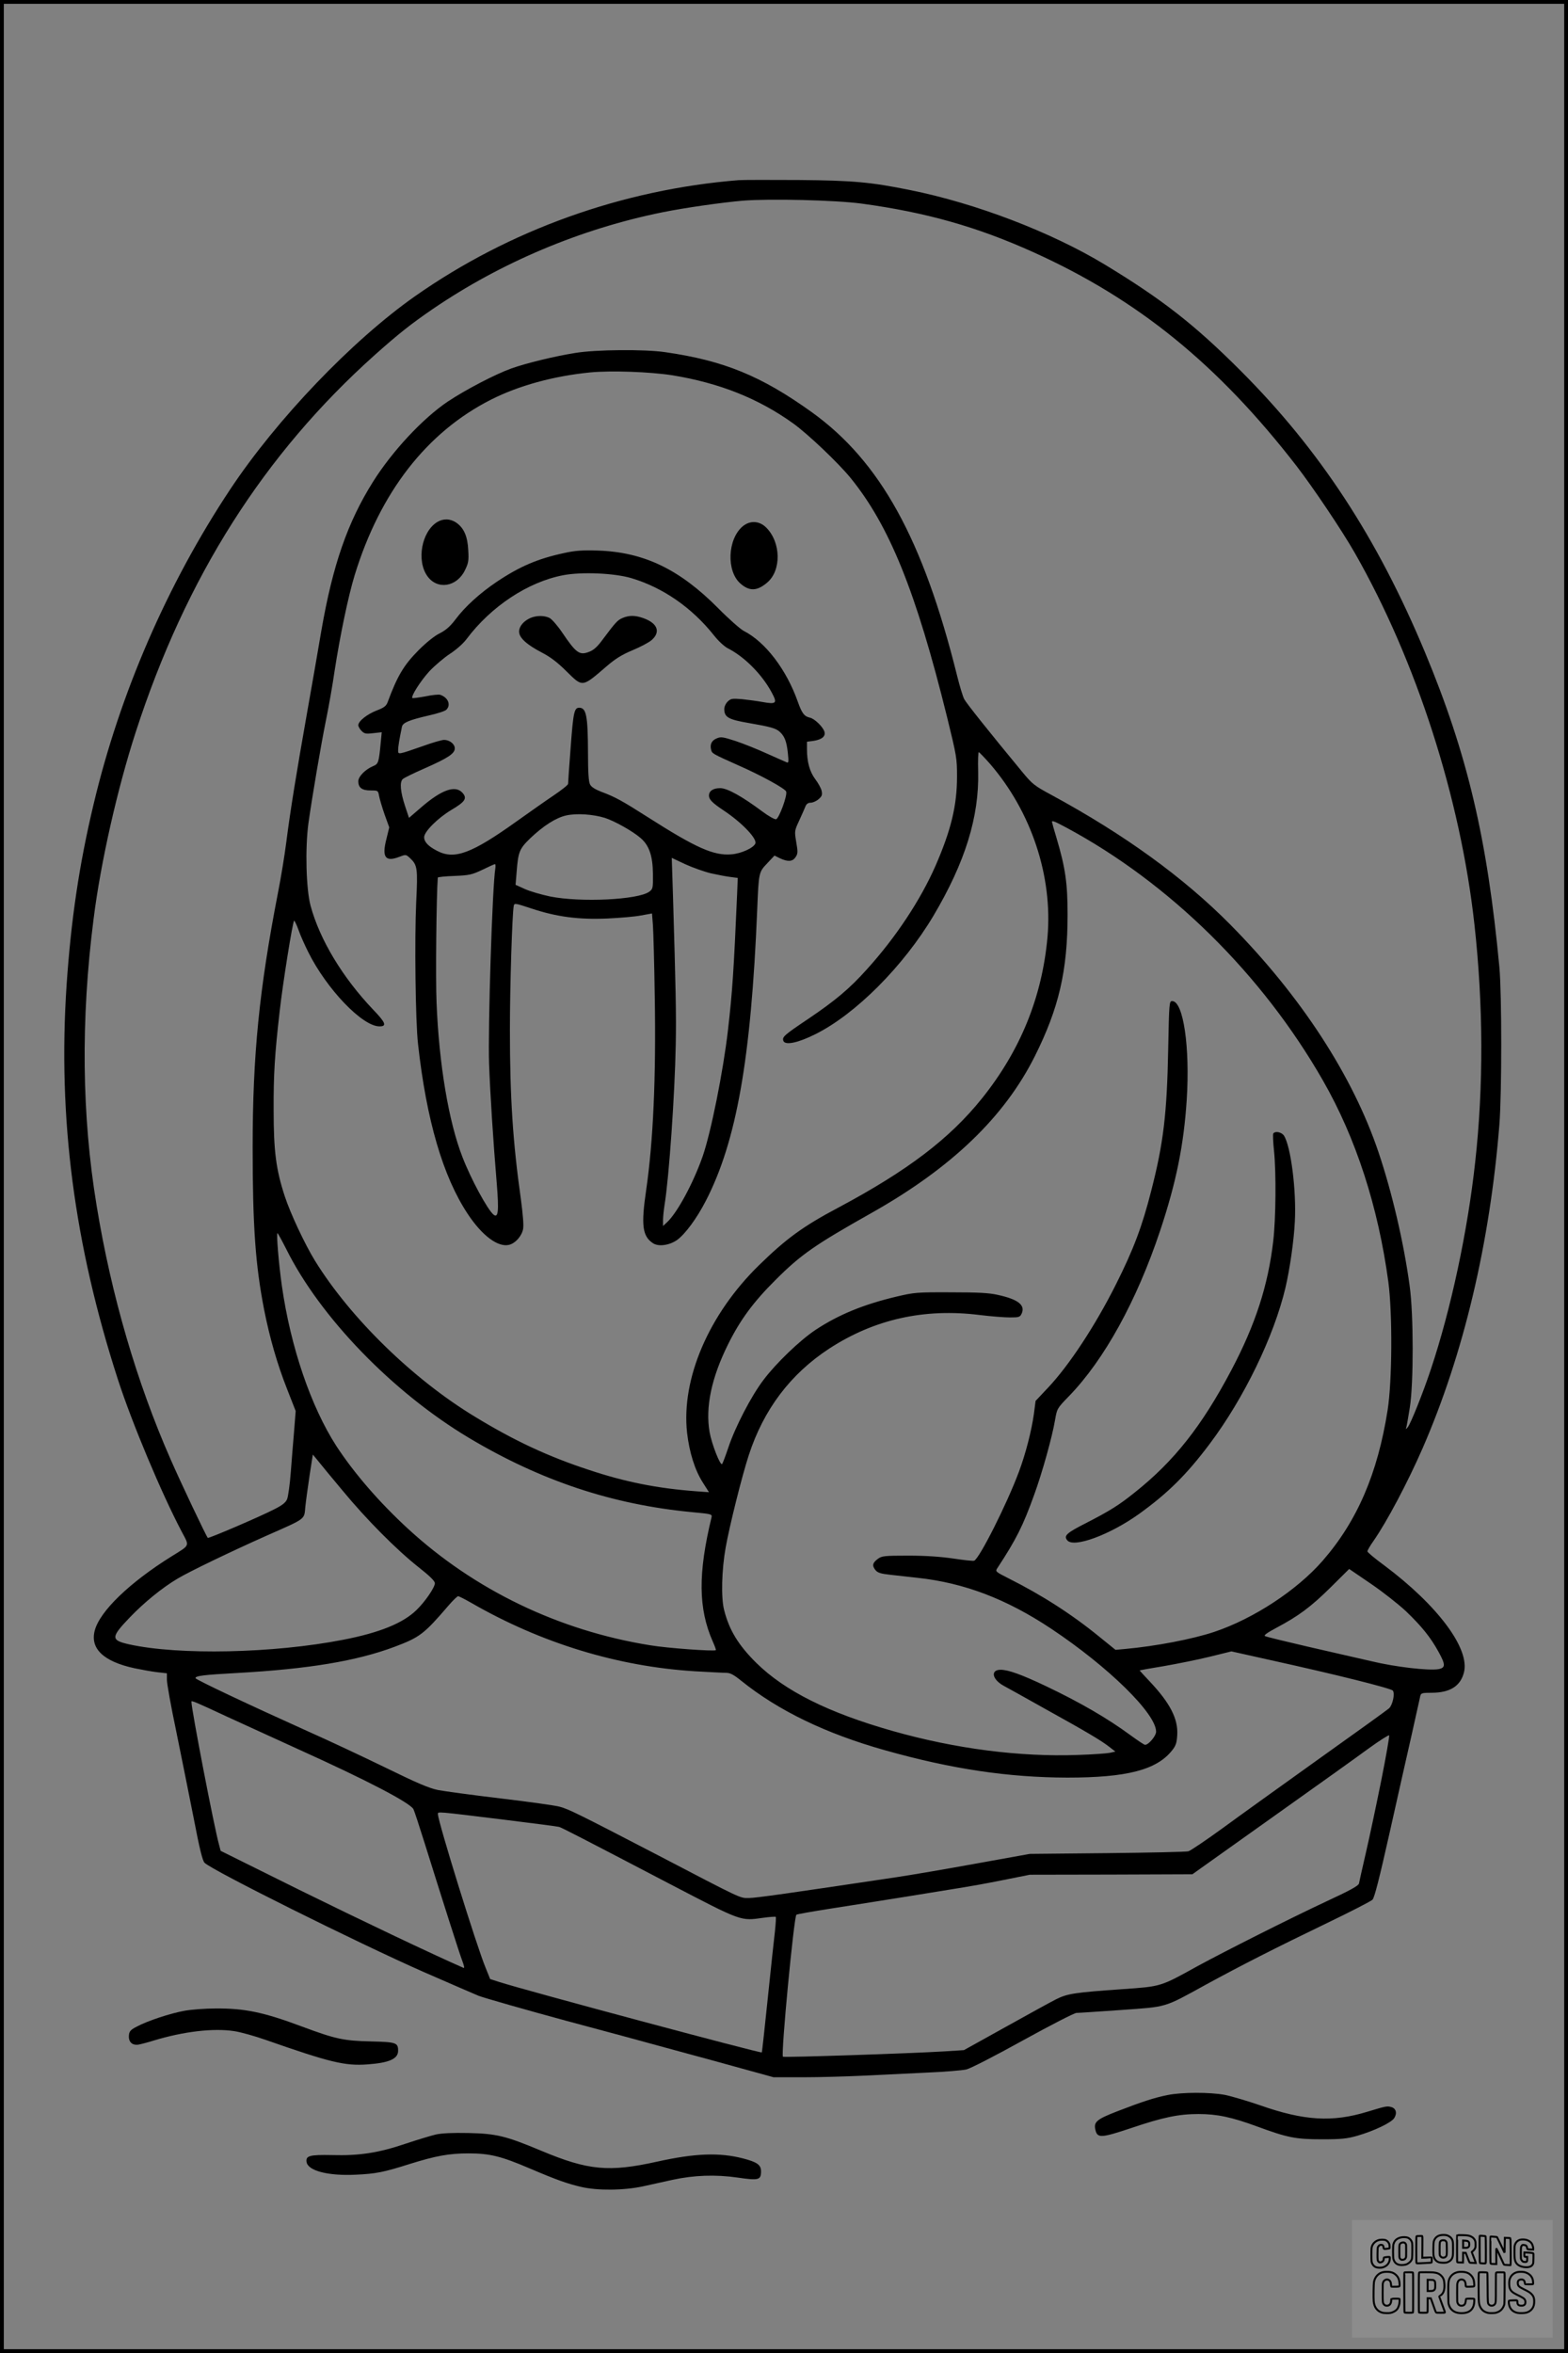 <?xml version="1.0" encoding="UTF-8"?>
<svg xmlns="http://www.w3.org/2000/svg" version="1.0" width="1024pt" height="1536pt" viewBox="0 0 1024 1536" preserveAspectRatio="xMidYMid meet">
  <rect x="0" y="0" width="1024" height="1536" fill="#808080" stroke="none"/>
  <g transform="translate(0.00 0.00) scale(1)">
    <g transform="translate(0,1536) scale(0.1,-0.1)" fill="#000000" stroke="none">
      <path d="M4825 14184 c-761 -61 -1500 -326 -2115 -758 -410 -288 -903 -803 -1207 -1261 -410 -618 -720 -1331 -892 -2056 -94 -394 -147 -753 -176 -1178 -58 -869 49 -1692 335 -2576 92 -284 285 -744 417 -994 51 -97 57 -84 -67 -161 -274 -171 -467 -357 -501 -483 -32 -119 57 -203 259 -247 48 -10 115 -22 149 -26 l63 -7 0 -43 c0 -24 27 -175 61 -336 33 -161 84 -416 114 -567 39 -204 58 -278 71 -291 54 -52 992 -519 1429 -712 182 -79 344 -150 360 -156 36 -14 317 -94 575 -164 102 -27 266 -71 365 -98 99 -27 362 -99 584 -159 l403 -111 192 0 c105 0 279 5 386 10 107 5 294 14 415 20 121 5 241 15 266 21 26 6 188 89 370 190 178 98 335 179 349 179 14 0 144 9 290 19 306 22 276 12 554 165 229 125 455 240 791 402 154 74 288 143 298 153 13 12 45 139 112 437 51 230 117 520 145 644 27 124 53 235 55 248 5 20 11 22 78 22 116 1 184 43 207 131 42 155 -170 439 -522 702 -60 44 -108 84 -108 90 0 6 17 36 39 67 88 126 223 381 321 605 268 615 440 1339 502 2115 16 207 16 847 0 1025 -79 841 -209 1392 -486 2057 -311 746 -687 1321 -1205 1839 -300 300 -510 464 -886 692 -351 212 -841 400 -1275 487 -253 51 -368 62 -725 65 -187 1 -362 1 -390 -1z m801 -153 c421 -57 757 -152 1124 -318 682 -308 1205 -733 1718 -1396 107 -139 295 -418 380 -567 401 -702 690 -1601 781 -2425 58 -524 60 -1054 5 -1550 -49 -451 -159 -964 -290 -1355 -49 -148 -131 -353 -150 -376 -13 -16 -15 -16 -10 -2 3 10 13 68 23 130 25 158 25 607 -1 793 -38 282 -116 614 -203 872 -168 500 -508 1022 -969 1488 -305 308 -692 588 -1168 846 -111 60 -124 70 -190 150 -210 254 -365 448 -379 475 -9 17 -30 86 -47 155 -222 891 -502 1397 -948 1718 -330 237 -575 337 -957 392 -135 20 -456 17 -588 -5 -138 -22 -321 -67 -417 -101 -108 -39 -299 -139 -415 -216 -164 -110 -364 -325 -489 -524 -166 -264 -263 -544 -337 -970 -21 -126 -64 -369 -94 -540 -69 -390 -109 -636 -135 -840 -11 -88 -36 -239 -55 -335 -122 -628 -165 -1058 -165 -1660 0 -515 18 -767 75 -1060 37 -186 86 -356 150 -518 l56 -143 -10 -127 c-6 -70 -16 -192 -22 -272 -6 -80 -17 -159 -24 -176 -9 -22 -30 -39 -81 -65 -90 -47 -433 -194 -437 -188 -11 12 -179 366 -243 513 -220 500 -387 1069 -483 1656 -97 586 -104 1214 -20 1870 46 369 156 853 275 1220 328 1013 838 1816 1564 2465 155 138 235 201 375 297 447 305 967 524 1500 632 148 30 388 64 526 76 176 14 603 4 775 -19z m-1234 -1121 c306 -50 561 -151 788 -314 96 -69 293 -256 374 -355 254 -312 428 -741 631 -1562 62 -253 65 -268 65 -387 0 -191 -39 -351 -141 -585 -98 -223 -260 -468 -449 -676 -111 -124 -204 -202 -380 -321 -161 -108 -173 -119 -164 -145 12 -30 95 -13 209 44 263 131 575 444 771 773 207 349 299 646 292 941 -2 70 0 127 4 127 3 0 37 -35 74 -77 270 -313 409 -733 375 -1128 -35 -393 -177 -742 -428 -1055 -212 -264 -485 -471 -936 -712 -231 -122 -342 -203 -520 -377 -328 -320 -509 -742 -470 -1094 15 -129 51 -244 103 -325 l40 -63 -82 6 c-254 19 -463 60 -703 140 -265 87 -486 190 -742 346 -404 244 -815 645 -1046 1019 -67 109 -161 310 -197 420 -58 177 -73 296 -73 565 -1 231 7 361 39 640 19 175 86 595 95 595 3 0 17 -28 29 -62 12 -35 41 -99 63 -143 120 -241 353 -485 465 -485 50 0 41 24 -41 109 -200 210 -349 457 -409 679 -29 109 -36 372 -14 537 25 176 81 508 116 680 17 83 42 224 55 315 36 233 89 487 131 625 166 541 470 933 890 1146 182 92 408 154 649 178 138 13 389 4 537 -19z m2573 -2953 c675 -363 1277 -956 1675 -1651 215 -375 361 -825 427 -1316 27 -206 25 -644 -5 -835 -65 -414 -199 -725 -424 -983 -168 -193 -452 -379 -709 -465 -141 -47 -381 -93 -579 -111 l-65 -6 -105 85 c-180 147 -375 272 -592 381 -87 44 -89 46 -75 67 124 189 167 275 240 477 53 145 119 382 137 490 13 74 13 76 90 155 232 239 443 623 596 1080 106 318 155 562 174 856 22 343 -22 644 -95 644 -19 0 -20 -10 -26 -315 -8 -420 -31 -614 -111 -924 -59 -232 -115 -381 -230 -610 -135 -269 -306 -529 -444 -675 l-81 -86 -11 -85 c-16 -113 -54 -260 -98 -378 -80 -214 -258 -566 -292 -580 -8 -3 -69 4 -135 14 -83 12 -177 19 -294 19 -159 0 -174 -2 -200 -21 -35 -26 -39 -44 -16 -73 15 -18 34 -24 98 -31 44 -5 125 -14 179 -20 304 -33 579 -138 871 -332 374 -249 685 -554 685 -672 0 -28 -49 -86 -72 -86 -6 0 -49 29 -97 64 -147 108 -325 212 -552 320 -156 74 -244 106 -294 106 -67 0 -57 -61 17 -103 24 -13 147 -81 273 -152 278 -154 368 -208 419 -248 l40 -31 -35 -8 c-19 -4 -113 -11 -209 -14 -379 -14 -800 40 -1209 156 -420 119 -705 261 -892 445 -117 116 -177 214 -210 345 -21 81 -16 262 10 408 25 140 105 462 151 603 97 298 272 530 526 696 294 191 619 264 981 219 73 -9 162 -16 198 -16 60 0 66 2 77 25 25 55 -22 93 -155 122 -55 13 -127 17 -307 17 -224 1 -240 -1 -355 -28 -216 -51 -381 -119 -530 -218 -101 -67 -258 -218 -339 -326 -80 -105 -185 -308 -229 -440 -19 -57 -38 -106 -41 -109 -12 -13 -68 130 -82 209 -28 162 12 354 121 573 79 159 165 276 310 420 166 166 257 229 630 439 519 293 864 624 1063 1021 157 314 214 557 214 925 0 203 -14 304 -72 499 -17 55 -30 103 -30 106 0 10 17 4 95 -38z m-5096 -2750 c221 -445 695 -935 1193 -1233 471 -281 936 -435 1456 -485 128 -12 133 -13 129 -33 -89 -367 -87 -597 8 -812 13 -29 22 -54 20 -56 -9 -9 -318 13 -430 32 -597 96 -1146 361 -1581 761 -189 174 -351 362 -467 539 -166 257 -299 646 -356 1045 -21 147 -37 345 -29 345 3 0 28 -46 57 -103z m368 -1577 c156 -189 352 -386 496 -500 74 -58 107 -91 107 -105 0 -27 -63 -120 -120 -175 -88 -86 -241 -148 -478 -194 -455 -89 -1075 -102 -1399 -30 -121 27 -120 46 6 177 93 97 210 192 309 251 78 47 353 179 582 281 263 116 246 104 254 189 4 39 17 132 28 206 l21 135 33 -40 c17 -22 90 -110 161 -195z m6946 -789 c102 -98 160 -170 211 -263 47 -85 47 -105 0 -114 -62 -11 -282 14 -439 52 -83 19 -269 62 -415 95 -146 34 -271 64 -279 69 -9 5 15 22 73 53 147 78 226 137 354 263 l123 122 141 -96 c78 -53 182 -135 231 -181z m-6104 55 c457 -263 956 -415 1461 -446 91 -5 181 -10 201 -10 28 0 49 -11 100 -52 241 -194 550 -344 937 -453 436 -123 806 -178 1192 -179 389 0 583 50 684 177 25 31 31 49 34 100 7 106 -47 210 -178 349 -38 40 -68 73 -67 74 1 1 73 14 159 28 86 15 221 42 298 61 l142 35 251 -56 c436 -96 791 -185 803 -200 15 -19 -1 -93 -24 -115 -9 -9 -213 -156 -452 -326 -239 -171 -525 -376 -634 -456 -110 -80 -211 -148 -225 -152 -14 -4 -253 -9 -531 -12 l-505 -5 -350 -63 c-192 -35 -426 -75 -520 -89 -702 -105 -919 -136 -965 -136 -60 0 -35 -12 -604 285 -503 261 -573 296 -631 311 -27 8 -201 32 -385 54 -184 22 -369 47 -410 55 -58 12 -136 45 -340 145 -146 71 -380 181 -520 243 -371 167 -721 332 -723 342 -3 15 52 22 273 34 465 26 779 78 1027 171 165 62 192 83 351 268 29 34 58 62 64 62 6 0 45 -20 87 -44z m-1599 -741 c80 -37 294 -134 475 -217 445 -201 722 -346 745 -388 5 -9 38 -109 73 -221 117 -374 228 -723 247 -772 12 -31 14 -47 7 -43 -206 90 -676 314 -1074 510 l-512 254 -10 38 c-31 108 -181 886 -181 936 0 9 33 -5 230 -97z m7540 -420 c-32 -159 -77 -371 -100 -470 -23 -99 -43 -189 -45 -200 -3 -15 -57 -45 -217 -119 -233 -109 -656 -322 -838 -421 -244 -135 -235 -132 -490 -150 -313 -22 -359 -29 -433 -66 -34 -17 -183 -99 -332 -182 l-270 -150 -125 -8 c-230 -14 -1051 -41 -1057 -35 -14 14 72 917 88 927 7 4 104 21 218 39 113 17 341 54 506 80 165 27 332 54 370 60 39 6 151 26 250 46 l180 36 531 1 531 2 56 40 c31 22 262 186 513 365 252 179 514 366 583 417 69 50 129 88 133 85 3 -4 -20 -137 -52 -297z m-5710 -256 c179 -22 333 -42 342 -45 17 -5 144 -70 718 -370 480 -250 464 -244 615 -223 42 6 79 8 81 6 3 -2 0 -44 -5 -93 -6 -49 -27 -246 -47 -439 -20 -192 -37 -351 -39 -353 -7 -7 -1533 402 -1712 459 l-62 20 -29 72 c-58 138 -312 957 -312 1004 0 18 -23 20 450 -38z"></path>
      <path d="M2855 11952 c-102 -63 -136 -252 -64 -353 65 -91 192 -71 245 38 23 46 26 63 22 130 -4 91 -28 146 -78 181 -40 27 -85 28 -125 4z"></path>
      <path d="M4850 11924 c-99 -84 -107 -292 -15 -373 59 -52 109 -50 174 5 95 79 92 263 -5 360 -45 45 -106 48 -154 8z"></path>
      <path d="M3685 11750 c-173 -37 -290 -87 -441 -188 -110 -74 -208 -163 -269 -245 -35 -46 -62 -70 -103 -91 -35 -17 -89 -61 -138 -110 -97 -98 -138 -166 -203 -341 -9 -24 -24 -35 -71 -53 -64 -25 -120 -70 -120 -96 0 -9 10 -26 21 -37 19 -19 29 -21 77 -15 l55 6 -7 -72 c-12 -126 -15 -135 -49 -149 -52 -22 -97 -68 -97 -99 0 -42 24 -60 80 -60 49 0 49 0 56 -37 4 -21 20 -75 36 -121 l30 -83 -19 -78 c-30 -117 -6 -149 83 -115 44 17 45 17 71 -7 49 -46 52 -65 41 -289 -11 -236 -5 -778 12 -925 55 -497 163 -866 325 -1110 94 -142 198 -219 270 -201 41 10 82 57 91 102 5 25 -1 95 -14 194 -53 373 -72 669 -72 1107 0 288 15 757 25 809 4 20 7 19 117 -17 163 -54 306 -73 493 -65 83 4 182 12 221 20 l72 13 6 -76 c3 -42 9 -251 12 -466 9 -528 -10 -946 -56 -1263 -34 -231 -25 -302 45 -348 36 -23 105 -14 156 21 53 38 128 139 188 255 201 389 296 928 336 1900 10 245 10 246 65 304 l48 51 36 -18 c52 -24 82 -22 102 8 15 23 15 34 4 98 -12 72 -12 73 20 142 18 39 36 80 41 93 6 14 17 22 33 22 14 0 37 10 52 23 22 19 25 28 20 54 -4 18 -23 52 -42 77 -36 48 -54 112 -54 196 l0 48 45 6 c54 9 78 30 69 60 -10 32 -64 84 -94 91 -37 8 -53 28 -80 105 -74 209 -211 389 -352 461 -23 12 -98 78 -167 148 -253 255 -486 367 -786 377 -103 3 -148 0 -220 -16z m438 -164 c205 -61 394 -191 539 -373 29 -37 68 -73 91 -85 109 -55 224 -171 287 -289 38 -71 31 -78 -64 -61 -33 6 -92 14 -131 18 -63 5 -72 4 -92 -15 -13 -12 -23 -34 -23 -49 0 -54 26 -69 161 -92 139 -24 176 -34 201 -57 32 -29 45 -63 53 -137 6 -57 5 -68 -6 -63 -8 3 -66 29 -129 57 -63 29 -156 66 -207 83 -81 26 -95 29 -122 17 -33 -13 -46 -39 -37 -74 6 -25 8 -26 173 -100 149 -65 310 -153 317 -173 10 -24 -47 -178 -66 -181 -9 -2 -50 21 -90 51 -130 97 -228 152 -274 152 -47 0 -74 -18 -74 -49 0 -25 23 -48 95 -96 118 -78 220 -184 208 -216 -11 -29 -92 -66 -156 -71 -116 -10 -232 42 -547 243 -168 107 -213 132 -305 166 -40 16 -64 31 -72 48 -9 17 -13 81 -13 205 -1 244 -11 294 -57 295 -33 0 -39 -29 -56 -256 -10 -126 -17 -235 -17 -241 0 -7 -42 -40 -92 -74 -51 -34 -160 -111 -243 -170 -295 -211 -407 -253 -521 -193 -58 30 -84 58 -84 89 0 36 89 125 178 178 91 54 105 76 71 113 -47 50 -136 18 -268 -96 l-80 -69 -26 78 c-30 92 -36 155 -15 175 8 8 74 40 145 71 152 67 195 96 195 130 0 28 -34 55 -70 55 -14 0 -77 -18 -140 -41 -164 -57 -160 -56 -160 -26 0 23 7 66 25 153 6 27 48 44 178 74 53 12 104 28 112 37 31 31 12 79 -39 97 -11 4 -55 -1 -98 -10 -44 -8 -82 -13 -85 -11 -11 11 53 111 111 175 34 36 94 87 133 113 42 27 88 68 109 96 161 215 402 374 632 418 120 23 333 14 445 -19z m-173 -1565 c63 -20 184 -88 234 -132 56 -48 79 -118 80 -233 1 -94 0 -99 -24 -117 -73 -53 -449 -71 -648 -31 -56 12 -130 33 -163 48 l-62 28 7 85 c10 130 18 150 88 218 87 83 169 135 236 150 68 15 174 8 252 -16z m693 -362 c45 -10 103 -21 129 -24 l46 -6 -4 -102 c-22 -505 -31 -641 -60 -892 -31 -269 -111 -667 -165 -823 -61 -174 -166 -369 -233 -431 l-26 -24 0 39 c0 21 5 66 10 99 29 176 67 722 73 1045 4 192 0 368 -18 972 l-8 248 87 -41 c48 -22 124 -49 169 -60z m-1408 34 c-20 -119 -49 -1046 -41 -1278 7 -193 27 -505 50 -779 15 -182 10 -230 -21 -205 -40 34 -147 231 -203 376 -90 231 -153 606 -169 1007 -7 156 -1 702 8 817 1 4 49 9 109 11 97 4 114 8 182 40 41 20 78 37 82 37 4 1 5 -11 3 -26z"></path>
      <path d="M3464 11326 c-45 -20 -74 -55 -74 -89 0 -40 49 -85 149 -137 56 -29 103 -65 159 -121 109 -107 101 -108 264 32 57 49 99 75 168 104 51 21 108 51 126 67 60 53 38 110 -55 143 -54 19 -92 19 -135 1 -33 -14 -45 -27 -131 -142 -32 -44 -57 -67 -85 -78 -65 -26 -86 -12 -180 127 -29 43 -66 85 -81 93 -35 17 -84 17 -125 0z"></path>
      <path d="M8315 7960 c-3 -5 -1 -55 5 -111 15 -146 12 -444 -5 -591 -34 -291 -117 -546 -274 -843 -193 -365 -374 -594 -631 -798 -102 -82 -163 -120 -315 -198 -130 -66 -150 -84 -125 -114 42 -51 275 35 464 169 191 137 314 258 467 462 223 297 419 701 494 1019 28 120 55 305 61 430 11 203 -26 492 -71 562 -16 23 -58 32 -70 13z"></path>
      <path d="M1205 2234 c-94 -17 -242 -66 -311 -103 -41 -21 -50 -31 -52 -57 -4 -43 21 -67 62 -61 17 3 63 15 101 27 195 59 389 82 525 61 41 -6 134 -32 205 -57 420 -147 518 -171 665 -160 141 10 200 36 200 89 0 53 -13 57 -180 61 -176 4 -230 16 -445 96 -254 95 -376 120 -565 119 -69 0 -161 -7 -205 -15z"></path>
      <path d="M7626 1684 c-86 -17 -166 -43 -329 -106 -137 -53 -156 -70 -143 -123 13 -53 37 -52 232 13 210 71 312 92 441 92 121 0 216 -20 382 -81 201 -74 252 -84 426 -84 126 0 162 4 229 23 110 32 221 85 241 115 21 33 12 65 -21 73 -27 7 -35 5 -154 -31 -229 -70 -412 -59 -698 41 -84 29 -189 60 -233 69 -98 18 -279 18 -373 -1z"></path>
      <path d="M2845 1426 c-33 -8 -122 -35 -197 -60 -174 -59 -300 -79 -479 -74 -146 3 -173 -4 -167 -45 9 -58 142 -92 323 -83 130 6 181 16 351 70 170 53 256 69 384 69 138 0 212 -18 399 -98 178 -76 247 -100 337 -121 108 -25 278 -23 404 4 52 12 138 30 190 42 142 31 283 36 428 15 137 -20 152 -16 152 41 0 42 -25 60 -117 84 -155 40 -314 34 -562 -21 -315 -70 -450 -57 -756 71 -231 97 -294 112 -475 116 -107 2 -174 -1 -215 -10z"></path>
    </g>
  </g>
  <rect x="0.0" y="0.0" width="1024.0" height="1536.0" fill="none" stroke="black" stroke-width="5"></rect>
  <g transform="translate(882.93 1449.20) scale(0.128)" opacity="1.0">
    <rect x="0" y="0" width="1024.0" height="600.0" fill="white" fill-opacity="0.1"></rect>
    <g transform="translate(0,650) scale(0.1,-0.1)" stroke="none">
      <path fill="none" stroke="#000000" stroke-width="100" d="M4491 5720 c-164 -43 -269 -147 -319 -315 -19 -65 -29 -577 -13 -693 25 -190 116 -310 276 -367 63 -23 284 -32 370 -16 122 22 249 110 294 205 51 104 56 150 56 496 0 341 -4 385 -48 478 -46 100 -156 184 -282 217 -83 21 -241 19 -334 -5z m270 -273 c19 -12 43 -40 54 -62 18 -37 20 -64 23 -320 5 -339 -1 -384 -56 -436 -87 -82 -235 -56 -289 51 -22 43 -23 53 -23 335 0 314 7 370 52 412 34 32 66 42 139 42 53 1 73 -4 100 -22z"></path>
      <path fill="none" stroke="#000000" stroke-width="100" d="M5367 5723 c-4 -3 -7 -311 -7 -683 0 -618 1 -679 17 -691 12 -10 51 -14 152 -14 l136 0 3 248 2 248 67 -3 67 -3 34 -85 c18 -47 58 -152 89 -235 30 -82 63 -158 73 -168 14 -15 40 -19 165 -24 l148 -6 -5 34 c-4 19 -49 143 -102 276 -53 133 -96 246 -96 251 0 6 15 19 33 31 53 33 104 92 134 156 27 57 28 67 27 195 0 115 -4 144 -23 193 -31 80 -76 135 -148 183 -83 56 -166 82 -303 94 -129 11 -453 14 -463 3z m541 -300 c55 -27 77 -73 77 -163 0 -61 -4 -82 -23 -111 -34 -55 -73 -69 -191 -69 l-101 0 0 187 0 186 101 -6 c66 -4 114 -12 137 -24z"></path>
      <path fill="none" stroke="#000000" stroke-width="100" d="M6514 5685 c-4 -9 -5 -320 -2 -690 3 -511 7 -678 16 -687 19 -19 273 -30 291 -13 11 11 13 126 12 675 -1 364 -6 672 -11 685 -11 28 -27 31 -187 40 -99 6 -114 5 -119 -10z"></path>
      <path fill="none" stroke="#000000" stroke-width="100" d="M3355 5683 c-27 -3 -55 -9 -62 -15 -10 -8 -13 -150 -13 -683 0 -592 2 -674 15 -685 12 -10 52 -11 173 -6 362 15 578 29 590 38 8 7 12 46 12 129 0 108 -2 119 -20 129 -11 6 -24 9 -28 7 -4 -3 -103 -8 -221 -12 l-214 -7 5 545 c4 384 2 549 -5 556 -11 11 -120 12 -232 4z"></path>
      <path fill="none" stroke="#000000" stroke-width="100" d="M7067 5654 c-4 -4 -7 -310 -7 -680 0 -625 1 -673 18 -692 15 -18 31 -21 152 -24 l134 -3 -3 400 c-2 277 1 397 8 390 11 -11 153 -311 251 -530 96 -215 128 -281 142 -292 7 -6 82 -14 165 -17 l153 -7 11 28 c14 34 3 1333 -11 1347 -5 5 -70 11 -144 14 l-136 5 -1 -54 c-1 -30 -5 -200 -8 -379 l-6 -325 -73 150 c-40 83 -123 256 -184 385 -61 129 -117 242 -125 252 -11 12 -40 18 -121 22 -59 4 -130 9 -157 12 -28 3 -54 2 -58 -2z"></path>
      <path fill="none" stroke="#000000" stroke-width="100" d="M2507 5614 c-220 -49 -342 -159 -394 -357 -24 -91 -24 -641 0 -740 57 -233 232 -339 510 -310 56 6 127 21 158 33 76 29 187 114 226 174 64 95 67 114 71 505 2 232 -1 371 -8 404 -27 126 -116 235 -228 278 -74 29 -236 35 -335 13z m191 -281 c15 -11 36 -35 47 -54 19 -32 20 -52 20 -349 0 -309 0 -316 -23 -362 -31 -62 -75 -89 -155 -95 -53 -4 -67 -2 -97 19 -19 13 -44 41 -55 63 -19 37 -20 60 -20 350 0 337 2 351 60 405 54 51 169 63 223 23z"></path>
      <path fill="none" stroke="#000000" stroke-width="100" d="M8568 5491 c-133 -43 -219 -134 -262 -280 -13 -45 -16 -107 -16 -343 0 -320 9 -395 60 -506 73 -156 258 -255 506 -269 191 -11 324 47 376 165 19 42 22 70 26 288 4 209 3 242 -11 256 -19 18 -186 38 -347 41 l-105 2 -3 -95 c-1 -52 2 -102 7 -109 6 -10 33 -16 75 -19 l66 -4 0 -105 c0 -98 -1 -105 -26 -130 -23 -23 -31 -25 -99 -21 -64 3 -79 7 -112 34 -21 16 -49 52 -63 80 -25 49 -25 51 -25 324 0 303 6 348 56 402 28 29 32 30 99 26 105 -6 152 -50 167 -158 8 -53 9 -54 48 -62 22 -5 90 -10 150 -11 l110 -2 3 43 c4 52 -30 180 -66 245 -53 99 -179 183 -317 212 -96 20 -226 18 -297 -4z"></path>
      <path fill="none" stroke="#000000" stroke-width="100" d="M1390 5484 c-203 -45 -359 -207 -390 -404 -13 -83 -13 -616 0 -694 20 -123 100 -235 203 -281 98 -45 271 -51 387 -13 211 67 340 238 340 451 0 54 -3 69 -17 74 -24 9 -264 -15 -280 -28 -7 -7 -13 -31 -13 -60 0 -56 -13 -95 -43 -128 -31 -34 -95 -61 -144 -61 -35 0 -48 6 -77 35 -52 52 -58 99 -54 423 3 257 5 280 24 323 42 89 120 132 202 109 53 -14 72 -42 81 -120 11 -90 15 -92 150 -79 62 6 125 15 138 20 25 9 25 10 21 107 -3 82 -9 106 -33 155 -33 68 -97 130 -163 160 -60 27 -235 33 -332 11z"></path>
      <path fill="none" stroke="#000000" stroke-width="100" d="M1600 3845 c-239 -44 -424 -235 -476 -495 -22 -109 -33 -831 -15 -1000 31 -300 174 -492 425 -572 45 -15 100 -21 211 -25 181 -6 263 8 380 66 147 73 214 152 266 311 26 78 32 117 37 219 4 98 2 125 -9 132 -22 14 -393 11 -407 -3 -7 -7 -12 -39 -12 -73 0 -169 -84 -275 -217 -275 -68 0 -110 18 -150 64 -65 73 -68 99 -68 606 0 446 1 456 22 515 78 208 337 201 392 -11 6 -23 13 -75 16 -115 3 -41 10 -78 15 -83 10 -10 289 -10 357 0 63 9 67 18 60 147 -12 210 -62 331 -181 445 -86 82 -165 123 -280 146 -94 19 -261 20 -366 1z"></path>
      <path fill="none" stroke="#000000" stroke-width="100" d="M5376 3840 c-151 -39 -268 -118 -350 -237 -106 -157 -118 -245 -114 -863 4 -463 5 -477 27 -550 33 -106 72 -178 131 -243 123 -135 290 -197 526 -197 326 0 528 127 610 384 34 106 48 339 20 349 -29 12 -386 9 -400 -2 -7 -6 -16 -44 -20 -85 -17 -192 -81 -266 -226 -266 -93 1 -163 55 -197 152 -16 48 -18 92 -18 503 0 437 1 452 22 520 26 81 57 119 121 147 78 35 188 8 237 -56 30 -40 55 -133 55 -206 0 -92 6 -95 157 -92 70 1 161 5 201 8 87 8 88 9 78 158 -12 189 -62 314 -170 422 -76 76 -130 109 -241 144 -102 33 -337 38 -449 10z"></path>
      <path fill="none" stroke="#000000" stroke-width="100" d="M8441 3845 c-204 -45 -357 -196 -406 -402 -24 -99 -17 -331 13 -416 47 -137 141 -225 342 -323 334 -162 396 -203 438 -284 19 -37 23 -57 20 -116 -3 -59 -8 -77 -30 -107 -39 -50 -98 -70 -190 -65 -137 7 -187 57 -188 185 0 95 4 94 -223 86 -106 -3 -198 -10 -204 -16 -17 -13 -17 -107 1 -200 44 -226 196 -375 436 -423 103 -20 339 -15 435 10 199 53 340 189 391 377 21 78 28 222 15 311 -16 115 -56 191 -145 276 -85 81 -145 117 -386 235 -250 122 -298 173 -301 319 -3 109 52 167 164 175 115 8 183 -49 194 -164 3 -32 10 -64 16 -70 10 -14 340 -17 387 -4 24 7 25 9 22 92 -5 150 -54 269 -153 369 -69 70 -189 133 -297 155 -90 18 -265 18 -351 0z"></path>
      <path fill="none" stroke="#000000" stroke-width="100" d="M2710 3833 c-14 -2 -29 -9 -35 -14 -7 -7 -9 -354 -7 -1017 3 -910 5 -1008 20 -1019 20 -16 384 -18 413 -3 19 10 19 32 19 1019 0 923 -1 1010 -16 1022 -13 10 -61 14 -193 16 -97 1 -187 -1 -201 -4z"></path>
      <path fill="none" stroke="#000000" stroke-width="100" d="M3455 3833 c-47 -12 -45 32 -45 -1034 0 -987 0 -1009 19 -1019 12 -6 98 -10 210 -10 159 0 192 3 205 16 14 13 16 61 16 370 l0 355 81 -3 82 -3 88 -245 c49 -135 105 -292 124 -350 20 -58 45 -113 57 -122 18 -16 45 -18 229 -18 184 0 210 2 216 16 7 19 16 -7 -153 448 -74 197 -134 362 -134 366 0 4 23 22 50 40 162 104 228 273 217 560 -8 225 -46 336 -153 450 -104 110 -219 160 -413 179 -101 11 -657 13 -696 4z m721 -409 c64 -48 69 -61 72 -231 4 -176 -7 -223 -59 -267 -43 -36 -89 -46 -216 -46 l-113 0 0 286 0 286 144 -4 c127 -3 148 -5 172 -24z"></path>
      <path fill="none" stroke="#000000" stroke-width="100" d="M6510 3834 c-51 -11 -50 7 -50 -683 1 -672 7 -842 35 -951 45 -175 148 -311 289 -380 117 -58 200 -73 376 -68 124 4 156 9 225 32 108 37 176 79 246 153 61 66 117 169 140 258 9 37 13 248 16 831 4 727 3 782 -13 795 -13 11 -57 14 -204 14 -171 0 -190 -2 -209 -19 -21 -19 -21 -19 -21 -746 0 -782 0 -782 -52 -861 -64 -95 -228 -106 -302 -19 -61 73 -60 64 -66 877 -4 562 -8 745 -17 754 -13 13 -341 23 -393 13z"></path>
    </g>
  </g>
</svg>

